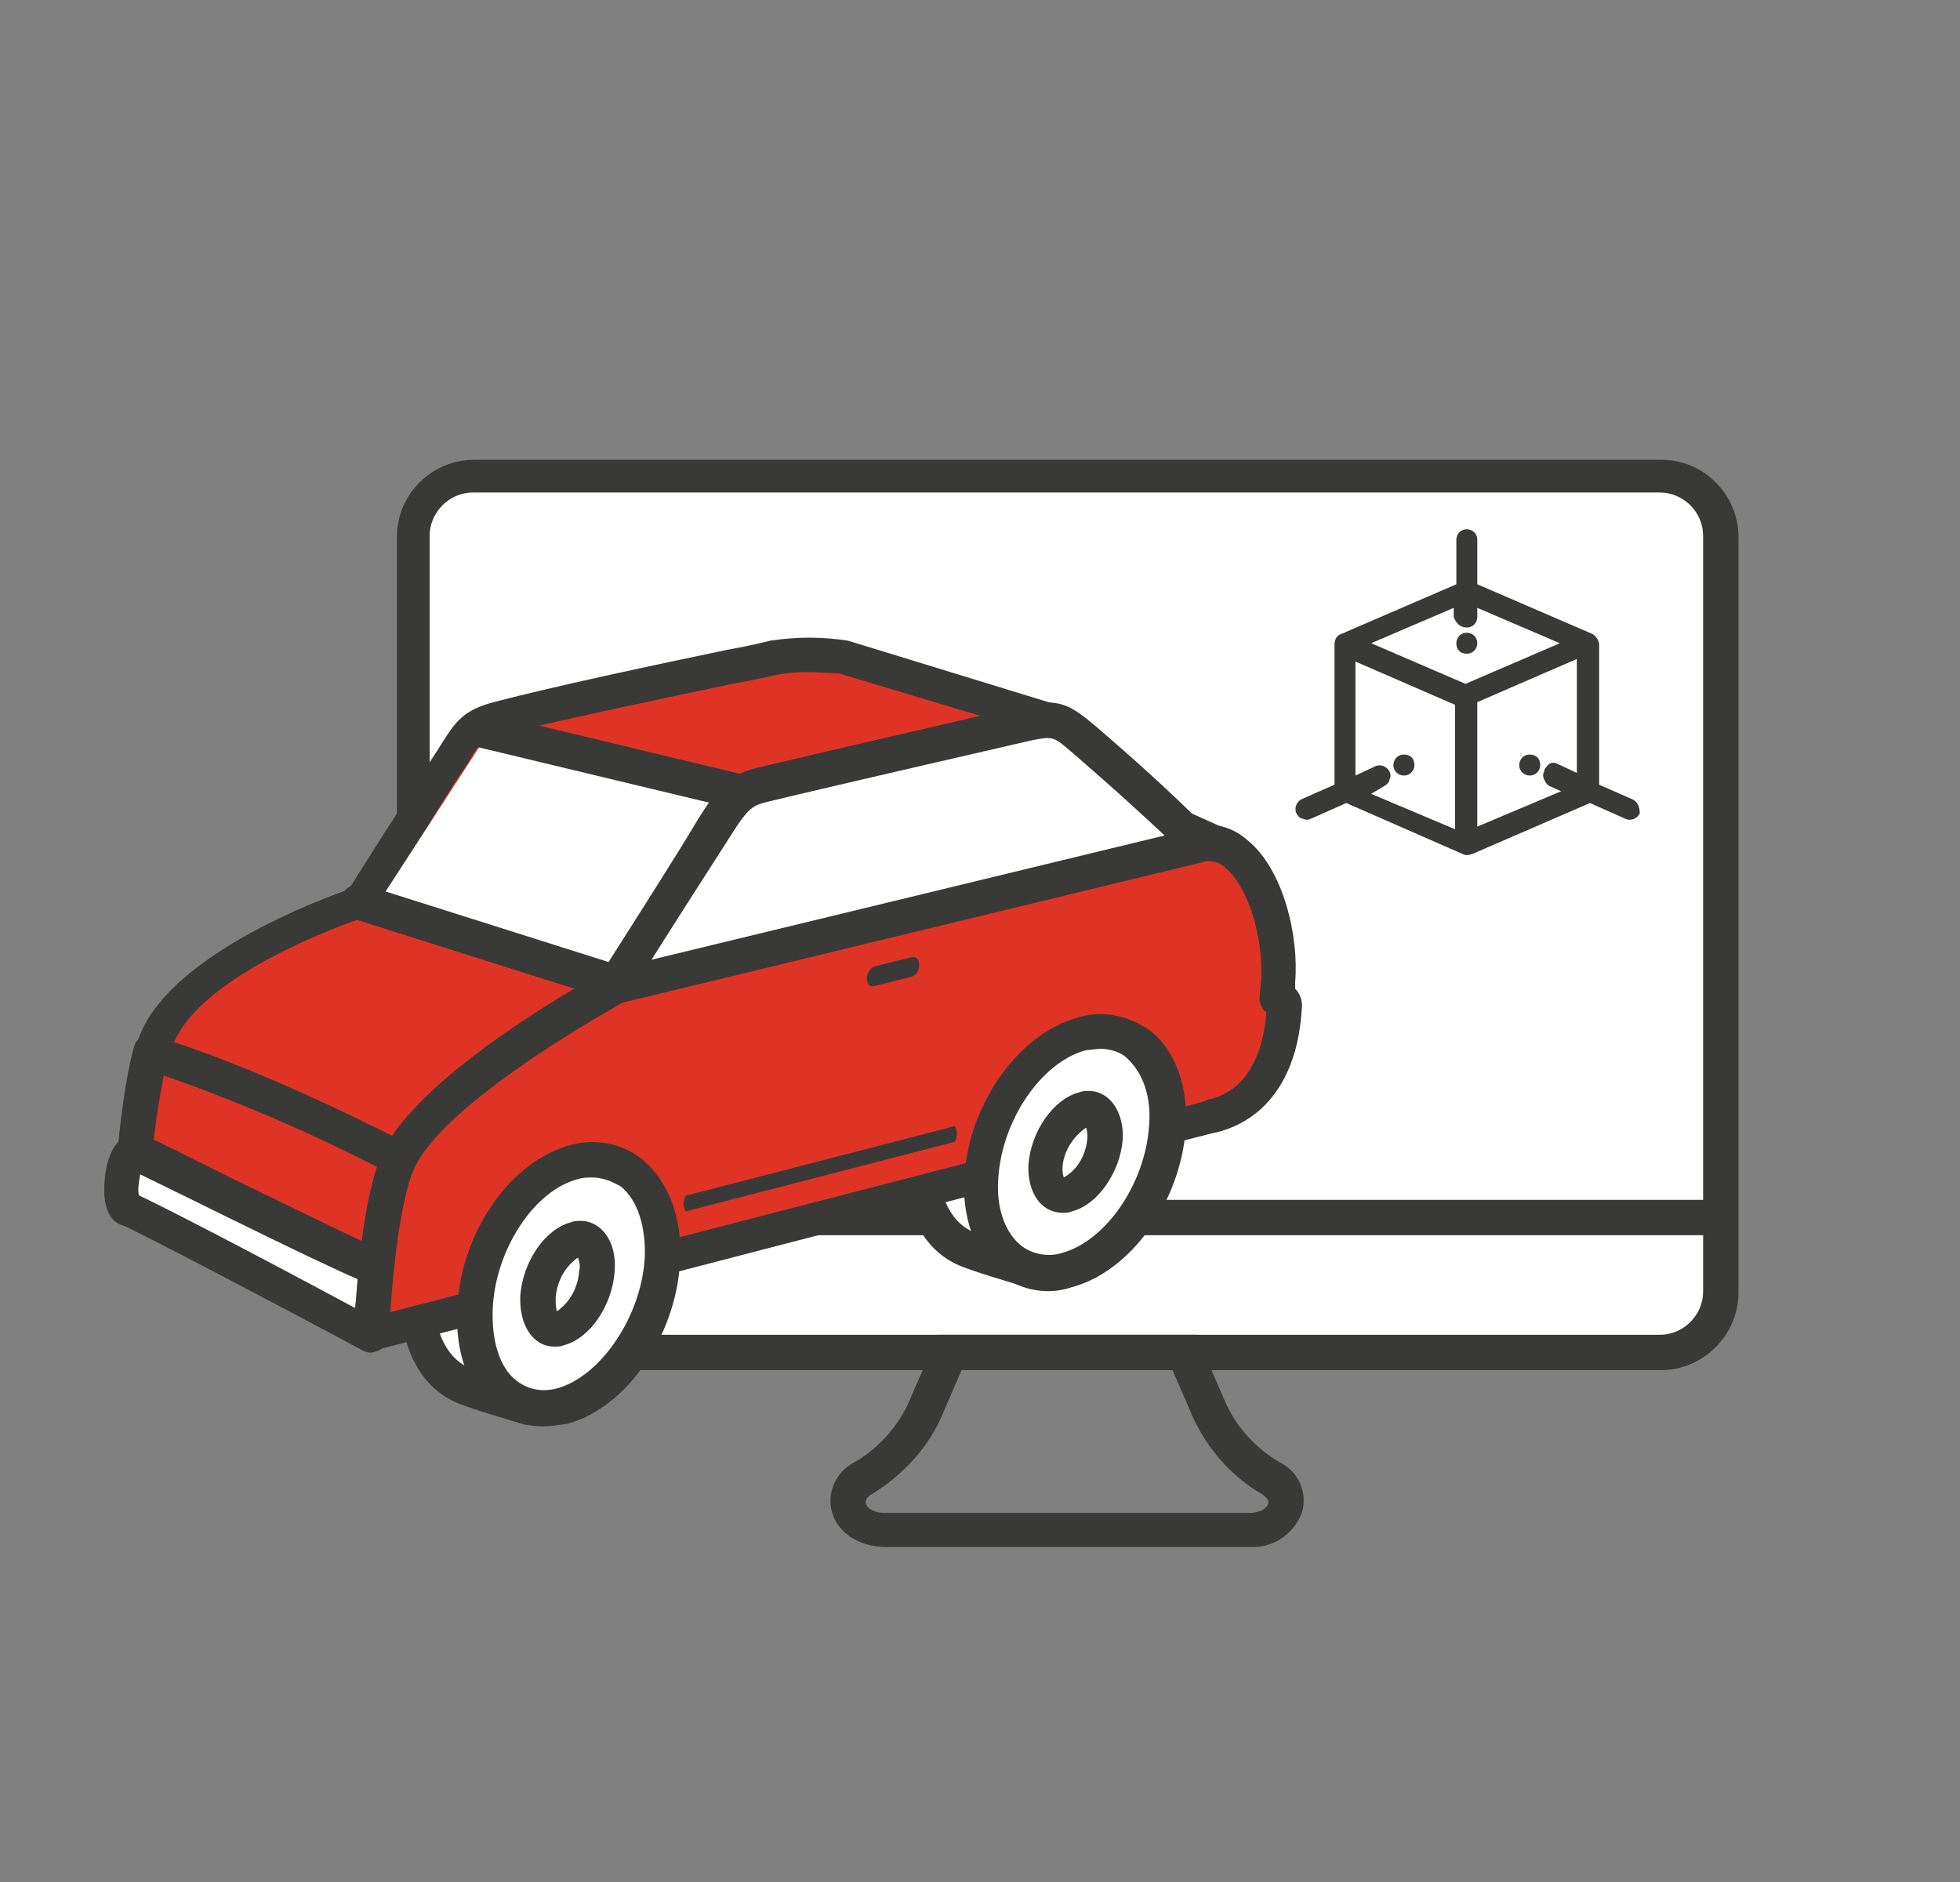 <?xml version="1.0" encoding="UTF-8"?> <!-- Generator: Adobe Illustrator 23.1.1, SVG Export Plug-In . SVG Version: 6.00 Build 0) --> <svg xmlns="http://www.w3.org/2000/svg" xmlns:xlink="http://www.w3.org/1999/xlink" id="Laag_1" x="0px" y="0px" viewBox="0 0 149.6 143.7" style="enable-background:new 0 0 149.6 143.7;" xml:space="preserve"><rect x="0" y="0" width="149.6" height="143.7" fill="#808080" stroke="none"/> <style type="text/css"> .st0{fill:#FFFFFF;} .st1{fill:#393A38;} .st2{fill:#DF3425;} .st3{fill:none;} </style> <g id="icon-3d-tool" transform="translate(-1223 -955)"> <g id="Group_2808" transform="translate(473.354 981.44)"> <g id="Group_2783" transform="translate(824.94 46.56)"> <g id="Group_2782"> <path id="Path_6049" class="st0" d="M51.5,30.2h-90.6c-2.5,0-4.6-2.1-4.6-4.6v-57.7c0-2.5,2.1-4.6,4.6-4.6h90.6 c2.5,0,4.6,2.1,4.6,4.6v57.7C56.1,28.2,54,30.2,51.5,30.2C51.5,30.2,51.5,30.2,51.5,30.2z"></path> <path id="Path_6050" class="st1" d="M51.5,31.6h-90.6c-3.3,0-5.9-2.7-5.9-5.9v-57.7c0-3.3,2.7-5.9,5.9-5.9h90.6 c3.3,0,5.9,2.7,5.9,5.9v57.7C57.4,28.9,54.7,31.6,51.5,31.6z M-39.2-35.4c-1.8,0-3.3,1.5-3.3,3.3v57.7c0,1.8,1.5,3.3,3.3,3.3 h90.6c1.8,0,3.3-1.5,3.3-3.3v-57.7c0-1.8-1.5-3.3-3.3-3.3L-39.2-35.4z"></path> </g> <rect id="Rectangle_2664" x="-43.1" y="18.6" class="st1" width="98.5" height="2.7"></rect> <path id="Path_6051" class="st1" d="M9.8,45.1H-7.7c-2,0-3.7-1.1-4.1-2.7c-0.4-1.4,0.3-3,1.6-3.7c1.8-1,3.3-2.6,4.2-4.5l2.3-5.3 H16l2.3,5.3c0.9,1.9,2.4,3.5,4.2,4.5l0,0c1.3,0.7,2,2.2,1.6,3.7c-0.6,1.7-2.2,2.8-4,2.7H9.8z M-1.9,31.6l-1.6,3.7 c-1.1,2.4-3,4.4-5.3,5.8c-0.2,0.1-0.5,0.4-0.4,0.7c0.1,0.3,0.5,0.7,1.5,0.7H20c1,0,1.4-0.4,1.5-0.7c0.1-0.3-0.2-0.5-0.4-0.7 c-2.3-1.3-4.1-3.3-5.3-5.8l-1.6-3.7L-1.9,31.6z"></path> </g> <g id="Group_2784" transform="translate(915.003 53.565)"> <path id="Path_6052" class="st1" d="M-48.6-22.4c-0.5,0-0.8,0.4-0.8,0.8c0,0.5,0.4,0.8,0.8,0.8c0.5,0,0.8-0.4,0.8-0.8 c0,0,0,0,0,0C-47.8-22.1-48.1-22.4-48.6-22.4z"></path> <path id="Path_6053" class="st1" d="M-53.4-30.1c0.5,0,0.8-0.4,0.8-0.8c0-0.5-0.4-0.8-0.8-0.8c-0.5,0-0.8,0.4-0.8,0.8 c0,0,0,0,0,0C-54.2-30.4-53.9-30.1-53.4-30.1z"></path> <path id="Path_6054" class="st1" d="M-58.2-22.4c-0.5,0-0.8,0.4-0.8,0.8c0,0.5,0.4,0.8,0.8,0.8c0.5,0,0.8-0.4,0.8-0.8 c0,0,0,0,0,0C-57.4-22.1-57.7-22.4-58.2-22.4z"></path> <path id="Path_6055" class="st1" d="M-40.8-19l-2.5-1.1v-10.7c0-0.3-0.2-0.6-0.5-0.8l-8.8-3.8v-3.4c0-0.5-0.4-0.8-0.8-0.8 c-0.5,0-0.8,0.4-0.8,0.8l0,0v3.4l-8.8,3.8c-0.3,0.1-0.5,0.4-0.5,0.8v10.7L-66-19c-0.4,0.2-0.6,0.7-0.4,1.1 c0.1,0.2,0.3,0.4,0.5,0.4c0.2,0.1,0.4,0.1,0.6,0l2.7-1.2l8.9,3.9c0.2,0.1,0.4,0.1,0.7,0l9-3.9l2.7,1.2c0.4,0.2,0.9,0,1.1-0.4 C-40.2-18.3-40.3-18.8-40.8-19C-40.7-19-40.8-19-40.8-19z M-59.7-20c0.2-0.1,0.4-0.3,0.4-0.5c0.1-0.2,0.1-0.4,0-0.6l0,0 c-0.2-0.4-0.7-0.6-1.1-0.4c0,0,0,0,0,0l-1.5,0.7v-8.7l7.6,3.3v9.5l-6.4-2.7L-59.7-20z M-53.4-32.1c0.5,0,0.8-0.4,0.8-0.8v-0.7 l6.3,2.7l-7.2,3.1l-7.2-3.1l6.3-2.7v0.7C-54.2-32.4-53.9-32.1-53.4-32.1L-53.4-32.1z M-47.5-21.1c-0.1,0.2-0.1,0.4,0,0.6 c0.1,0.2,0.2,0.4,0.4,0.5l0.9,0.4l-6.4,2.7v-9.5l7.6-3.3v8.7l-1.5-0.7c-0.2-0.1-0.4-0.1-0.6,0C-47.3-21.5-47.5-21.3-47.5-21.1z"></path> </g> <g id="Group_2807" transform="translate(795.646 64.466)"> <g id="Group_2803"> <g id="Group_2801"> <g id="Group_2800"> <g id="Group_2799"> <g id="Group_2790"> <g id="Group_2785" transform="translate(14.564 48.438)"> <path id="Path_6056" class="st0" d="M-40.2-46.8c-0.2,2.6,1.3,4.3,3.3,3.8s3.7-3,3.9-5.6c0.1-2.6-1.3-4.3-3.3-3.8 C-38.4-51.9-40.1-49.4-40.2-46.8z"></path> <path id="Path_6057" class="st1" d="M-37.6-41.6c-0.8,0-1.7-0.3-2.3-0.8c-1.2-1.1-1.8-2.8-1.7-4.5l0,0 c0.2-3.2,2.3-6.2,4.9-6.8c1.2-0.3,2.4-0.1,3.4,0.7c1.2,1.1,1.8,2.8,1.6,4.4c-0.2,3.2-2.3,6.2-4.9,6.8 C-36.9-41.6-37.3-41.6-37.6-41.6z M-35.7-51.2c-0.1,0-0.2,0-0.4,0c-1.3,0.3-2.7,2.2-2.9,4.4l0,0c-0.1,0.8,0.1,1.6,0.7,2.2 c0.3,0.2,0.6,0.3,1,0.2c1.3-0.3,2.7-2.2,2.9-4.4c0.1-0.8-0.1-1.6-0.7-2.2C-35.2-51.1-35.5-51.2-35.7-51.2z M-40.2-46.8 L-40.2-46.8z"></path> </g> <g id="Group_2786" transform="translate(15.389 49.529)"> <path id="Path_6058" class="st0" d="M-40.4-48c-0.1,2.1,1.1,3.5,2.7,3.1c1.6-0.4,3.1-2.5,3.2-4.6c0.1-2.1-1.1-3.5-2.7-3.1 S-40.3-50.2-40.4-48z"></path> <path id="Path_6059" class="st1" d="M-38.3-43.5c-0.8,0-1.5-0.3-2.1-0.7c-1.1-1-1.6-2.4-1.4-3.9l0,0c0.2-2.7,2-5.3,4.2-5.9 c1-0.3,2.1-0.1,3,0.6c1.1,1,1.6,2.4,1.4,3.9c-0.2,2.7-2,5.3-4.2,5.8C-37.7-43.6-38-43.5-38.3-43.5z M-39.1-48 c-0.1,0.6,0.1,1.2,0.5,1.6c0.2,0.1,0.4,0.2,0.6,0.1c1-0.2,2.1-1.7,2.2-3.4c0.1-0.6-0.1-1.2-0.5-1.6 c-0.2-0.1-0.4-0.2-0.6-0.1C-37.9-51.1-39-49.7-39.1-48L-39.1-48z"></path> </g> <g id="Group_2787" transform="translate(1.011)"> <path id="Path_6060" class="st2" d="M33.6-35.7l-16.2-5c-1.8-0.3-3.6-0.3-5.4,0C10.3-40.4-3.7-37.6-9.5-36 c-1.8,0.5-2,1.3-3.2,3.1c-1.8,2.6-3.4,5.5-6.9,10.9c0,0-12,3.9-15.2,9.7C-36.6-8.9-37,1.4-37,1.4s9.7-1.5,20.5-3.8 c17.7-3.8,40.4-9.1,42.9-9.7c3.4-0.9,5-4.1,5.3-8.1c0.1-0.7,15.2-5.8,15.2-5.8l-6-2.7L33.6-35.7z"></path> <path id="Path_6061" class="st1" d="M-37,2.8c-0.7,0-1.3-0.6-1.3-1.3c0,0,0,0,0,0c0-1.1,0.4-10.7,2.4-14.3 c3.1-5.6,13.2-9.4,15.5-10.2c1.4-2.2,2.5-4,3.5-5.5c1.2-2,2.2-3.5,3.2-5l0.5-0.8c0.9-1.4,1.5-2.3,3.5-2.9 c4.4-1.2,13.4-3.1,18.2-4.1c1.7-0.3,2.9-0.6,3.3-0.7c2-0.3,3.9-0.3,5.9,0L34-37c0.2,0.1,0.4,0.2,0.5,0.3l7,6.8l5.8,2.6 c0.7,0.3,1,1.1,0.7,1.8c-0.2,0.3-0.4,0.6-0.8,0.7c-6,2-12.6,4.4-14.3,5.3c-0.5,4.7-2.7,7.8-6.2,8.7C24-10.2,1-4.8-16.3-1.1 C-27,1.2-36.7,2.7-36.8,2.7C-36.9,2.8-37,2.8-37,2.8z M14.4-39.6c-0.7,0-1.4,0.1-2.1,0.2c-0.4,0.1-1.7,0.4-3.4,0.7 c-4.8,1-13.8,2.9-18.1,4c-1,0.3-1.2,0.5-1.9,1.7l-0.5,0.8c-1,1.4-1.9,3-3.1,4.9c-1,1.6-2.2,3.5-3.7,5.9 c-0.2,0.3-0.4,0.5-0.7,0.5c-0.1,0-11.6,3.8-14.4,9.1c-1.2,2.2-1.8,8-2,11.5c3.2-0.5,10.7-1.8,18.8-3.5 c18-3.8,40.6-9.1,42.8-9.7c3.2-0.8,4.1-4.2,4.3-6.9c0.1-0.9,0.1-1.5,12.8-5.9l-2.9-1.3c-0.1-0.1-0.3-0.2-0.4-0.3l-6.9-6.8 L17-39.5C16.6-39.5,15.5-39.6,14.4-39.6z"></path> </g> <g id="Group_2788" transform="translate(0.999 40.001)"> <path id="Path_6062" class="st2" d="M-16.5-42.4L-17-30.6l-20-8c0,0,0.3-7.5,1.4-11.9C-27.4-48.1-16.5-42.4-16.5-42.4z"></path> <path id="Path_6063" class="st1" d="M-17-29.3c-0.2,0-0.3,0-0.5-0.1l-20-8c-0.5-0.2-0.9-0.7-0.8-1.3 c0-0.3,0.3-7.7,1.5-12.2c0.1-0.4,0.3-0.7,0.6-0.8c0.3-0.2,0.7-0.2,1-0.1c8.2,2.4,18.9,8,19.3,8.2c0.5,0.2,0.7,0.7,0.7,1.2 l-0.5,11.8c0,0.4-0.2,0.8-0.6,1.1C-16.5-29.4-16.8-29.3-17-29.3z M-35.6-39.5l17.4,6.9l0.4-9c-5.4-2.8-11-5.2-16.7-7.2 C-35.1-45.7-35.5-42.6-35.6-39.5z"></path> </g> <g id="Group_2789" transform="translate(0 50.049)"> <path id="Path_6064" class="st0" d="M-35.7-52.9c0.3,0,17.6,8.7,18.1,8.6c0.5-0.1-0.3,5.3-0.3,5.3s-17.6-9.4-18.4-9.5 C-37.3-48.8-36.7-52.9-35.7-52.9z"></path> <path id="Path_6065" class="st1" d="M-17.8-37.7c-0.2,0-0.4-0.1-0.6-0.2c-6.5-3.5-17.2-9.1-18.2-9.5 c-0.5-0.1-1.7-0.7-1.4-3.6c0.2-2.1,1.1-3.4,2.4-3.4l0,0c0.5,0,0.5,0,6.9,3.2c3.9,1.9,10.4,5.1,11.5,5.5 c0.3,0,0.6,0.2,0.8,0.3c0.5,0.4,0.9,0.8,0.1,6.4c-0.1,0.4-0.3,0.8-0.7,1C-17.4-37.7-17.6-37.7-17.8-37.7z M-35.4-49.7 c1.7,0.8,7.2,3.6,16.5,8.6c0.1-0.8,0.2-1.6,0.2-2.2c-1.4-0.6-4.4-2-11.3-5.4c-2-1-4.1-2-5.3-2.6 C-35.4-50.7-35.5-50.2-35.4-49.7z M-35.9-49.9c0,0,0.1,0,0.2,0.1C-35.8-49.8-35.9-49.9-35.9-49.9L-35.9-49.9z"></path> </g> </g> <g id="Group_2798" transform="translate(25.155 6.771)"> <g id="Group_2791" transform="translate(4.636 42.587)"> <path id="Path_6066" class="st0" d="M-43.9-41.8c-0.2,3.5,1.1,6.2,3.2,7.2c1,0.5,5.3,1.7,5.3,1.7s4.7-7.2,5-12.3 c0.3-5.1-2.7-8.5-6.6-7.5C-40.8-51.6-43.6-47-43.9-41.8z"></path> <path id="Path_6067" class="st1" d="M-35.3-31.5c-0.1,0-0.2,0-0.4,0c-0.7-0.2-4.5-1.3-5.5-1.8c-2.7-1.3-4.2-4.5-4-8.5l0,0 c0.3-6,3.6-10.9,8-12c1.9-0.5,4-0.1,5.5,1.2c1.9,1.6,3,4.4,2.8,7.7c-0.3,5.4-5.1,12.6-5.3,12.9 C-34.5-31.7-34.9-31.5-35.3-31.5z M-35.6-51.4c-0.3,0-0.7,0-1,0.1c-3.2,0.8-5.7,4.8-6,9.5l0,0c-0.2,2.9,0.8,5.1,2.5,5.9 c0.5,0.2,2.5,0.9,4.1,1.4c1.2-2,4.1-7,4.3-10.8c0.1-2.4-0.5-4.4-1.8-5.5C-34-51.1-34.8-51.4-35.6-51.4z M-43.9-41.8 L-43.9-41.8z"></path> </g> <g id="Group_2792" transform="translate(55.005 28.917)"> <path id="Path_6068" class="st0" d="M-55.8-38.5c-0.2,3.5,1.1,6.2,3.2,7.2c1,0.5,5.3,1.7,5.3,1.7s4.7-7.2,5-12.3 s-2.7-8.4-6.6-7.5S-55.6-43.7-55.8-38.5z"></path> <path id="Path_6069" class="st1" d="M-47.3-28.3c-0.1,0-0.2,0-0.4,0c-0.7-0.2-4.5-1.3-5.5-1.8c-2.7-1.3-4.2-4.5-4-8.5 l1.3,0.1l-1.3-0.1c0.3-6,3.6-10.9,8-12c1.9-0.5,4-0.1,5.5,1.2c1.9,1.6,3,4.4,2.8,7.7c-0.3,5.4-5.1,12.6-5.3,12.9 C-46.5-28.5-46.9-28.3-47.3-28.3z M-47.5-48.1c-0.3,0-0.7,0-1,0.1c-3.2,0.8-5.7,4.8-6,9.5c-0.2,2.9,0.8,5.1,2.5,5.9 c0.5,0.2,2.5,0.9,4.1,1.4c1.2-2,4.1-7,4.3-10.8c0.1-2.4-0.5-4.4-1.8-5.5C-46-47.9-46.8-48.2-47.5-48.1L-47.5-48.1z"></path> </g> <g id="Group_2793"> <path id="Path_6070" class="st2" d="M20.3-33.2c-3-2.9-6.1-5.7-8.8-8c-1.7-1.4-2.1-1.7-4.3-1.3C5.6-42-7.1-39-12.9-37.7 c-1.6,0.4-2.1,0.7-3.7,3.3c-1.7,2.7-4.2,6.7-7.6,12.1c0,0-13.1,7.1-16.2,12.8c-1.9,3.4-2.2,13.7-2.2,13.7 s60.4-15.7,64.4-16.7c3.4-0.9,5-4.1,5.3-8.1c0-0.7-0.6-0.7-0.6-1c0-0.4,0-0.7,0.1-1.1C26.7-27.5,24.3-34.1,20.3-33.2z"></path> <path id="Path_6071" class="st1" d="M-42.8,5.5c-0.3,0-0.6-0.1-0.8-0.3c-0.3-0.3-0.5-0.7-0.5-1.1c0-1.1,0.4-10.7,2.4-14.3 c3.1-5.6,14.4-12.1,16.5-13.2c3.3-5.2,5.8-9.1,7.4-11.8c1.7-2.7,2.5-3.4,4.6-3.9c5.9-1.4,18.5-4.3,20.2-4.7 c2.6-0.6,3.5-0.1,5.4,1.5c2.8,2.4,5.7,5,8.3,7.6c1.2-0.1,2.4,0.3,3.4,1.2c2.7,2.2,3.9,7.3,3.6,10.8l0,0.5 c0.4,0.4,0.6,1,0.5,1.6c-0.3,5-2.6,8.3-6.3,9.3c-4,1-64.4,16.7-64.4,16.7C-42.5,5.5-42.7,5.5-42.8,5.5z M8.7-41.3 c-0.4,0-0.8,0.1-1.2,0.2c-1.7,0.4-14.4,3.3-20.2,4.7c-1.1,0.3-1.4,0.3-2.9,2.7c-1.7,2.7-4.2,6.7-7.6,12.1 c-0.1,0.2-0.3,0.3-0.5,0.5c-0.1,0.1-12.8,7-15.7,12.3c-1.2,2.1-1.8,7.8-2,11.3c10-2.6,59.1-15.3,62.6-16.2 c3.1-0.8,4.1-4,4.3-6.7c-0.4-0.3-0.6-0.8-0.5-1.3l0.1-1.1c0.2-3.3-1-7.2-2.7-8.6c-0.5-0.5-1.1-0.6-1.8-0.5 c-0.4,0.1-0.9,0-1.2-0.3c-2.7-2.6-5.8-5.4-8.7-7.9C9.7-41,9.3-41.3,8.7-41.3L8.7-41.3z"></path> </g> <g id="Group_2794" transform="translate(61.048 31.092)"> <path id="Path_6072" class="st0" d="M-57.3-38.9c-0.3,5,2.6,8.2,6.5,7.2s7.4-5.9,7.7-10.9s-2.6-8.2-6.5-7.1 S-57-43.9-57.3-38.9z"></path> <path id="Path_6073" class="st1" d="M-52.2-30.2c-1.4,0-2.7-0.5-3.7-1.3c-1.9-1.6-2.9-4.3-2.7-7.5l0,0 c0.4-5.6,4.2-10.9,8.7-12.1c1.9-0.6,4-0.1,5.6,1.1c1.9,1.6,2.8,4.3,2.6,7.4c-0.4,5.6-4.2,10.9-8.7,12.1 C-51-30.3-51.6-30.2-52.2-30.2z M-48.2-48.7c-0.4,0-0.7,0.1-1.1,0.1c-3.4,0.9-6.4,5.3-6.7,9.7l0,0 c-0.2,2.3,0.5,4.2,1.7,5.2c0.9,0.7,2.1,0.9,3.1,0.6c3.4-0.9,6.4-5.3,6.7-9.7c0.2-2.3-0.5-4.1-1.7-5.2 C-46.6-48.4-47.4-48.7-48.2-48.7z M-57.3-38.9L-57.3-38.9z"></path> </g> <g id="Group_2795" transform="translate(67.442 38.807)"> <path id="Path_6074" class="st0" d="M-60.2-47.6c-0.2,2.5,1.3,4.1,3.3,3.6c2-0.5,3.7-3,3.9-5.5c0.2-2.5-1.3-4.1-3.3-3.6 S-60-50.1-60.2-47.6z"></path> <path id="Path_6075" class="st1" d="M-55.5-50.5L-55.5-50.5 M-55.7-50.4c0.1,0.3,0.1,0.5,0.1,0.8c-0.1,1.2-0.7,2.4-1.8,3 c-0.1-0.3-0.1-0.5-0.1-0.8C-57.4-48.6-56.7-49.7-55.7-50.4 M-55.5-53.2c-0.2,0-0.5,0-0.7,0.1c-2,0.5-3.7,3-3.9,5.5 c-0.1,2.2,1,3.7,2.6,3.7c0.2,0,0.5,0,0.7-0.1c2-0.5,3.7-3,3.9-5.5C-52.8-51.6-53.9-53.2-55.5-53.2z"></path> </g> <g id="Group_2796" transform="translate(10.254 43.916)"> <path id="Path_6076" class="st0" d="M-45.2-41.7c-0.3,5.2,2.7,8.5,6.6,7.5s7.4-6,7.7-11.1c0.3-5.1-2.7-8.5-6.6-7.5 S-44.9-46.9-45.2-41.7z"></path> <path id="Path_6077" class="st1" d="M-40-32.7c-1.4,0-2.7-0.5-3.7-1.3c-2-1.6-3-4.4-2.8-7.8c0.3-5.8,4.1-11.2,8.7-12.4 c1.9-0.5,4-0.1,5.5,1.2c1.9,1.6,3,4.4,2.8,7.7c-0.3,5.7-4.1,11.2-8.6,12.4C-38.8-32.8-39.4-32.7-40-32.7z M-36.2-51.7 c-0.3,0-0.7,0-1,0.1c-3.4,0.8-6.4,5.4-6.6,9.9l0,0c-0.1,2.4,0.5,4.5,1.8,5.5c0.9,0.7,2,0.9,3.1,0.6 c3.3-0.9,6.4-5.4,6.7-9.9c0.1-2.4-0.5-4.4-1.8-5.5C-34.7-51.4-35.4-51.7-36.2-51.7L-36.2-51.7z M-45.2-41.7L-45.2-41.7z"></path> </g> <g id="Group_2797" transform="translate(16.656 51.827)"> <path id="Path_6078" class="st0" d="M-48.1-50.6c-0.2,2.6,1.3,4.3,3.3,3.8c2-0.5,3.7-3,3.9-5.6c0.1-2.6-1.3-4.3-3.3-3.8 S-47.9-53.2-48.1-50.6z"></path> <path id="Path_6079" class="st1" d="M-43.5-53.6L-43.5-53.6 M-43.7-53.5c0.1,0.3,0.2,0.6,0.1,1c-0.1,1.3-0.7,2.4-1.7,3.1 c-0.1-0.3-0.1-0.6-0.1-1C-45.3-51.7-44.7-52.8-43.7-53.5 M-43.5-56.3c-0.2,0-0.5,0-0.7,0.1c-2,0.5-3.7,3-3.9,5.6 c-0.1,2.3,1,3.9,2.6,3.9c0.2,0,0.5,0,0.7-0.1c2-0.5,3.7-3,3.9-5.6C-40.7-54.7-41.9-56.3-43.5-56.3L-43.5-56.3z"></path> </g> <path id="Path_6080" class="st1" d="M-19-5.9c0,0.2,0.1,0.7,0.2,0.7l20.5-5.3c0.1,0,0.2-0.6,0.2-0.8v0.3 c0-0.2-0.1-0.7-0.2-0.7l-20.5,5.3c-0.1,0-0.2,0.6-0.2,0.8L-19-5.9L-19-5.9z"></path> <path id="Path_6081" class="st1" d="M-5-23c0,0.4,0.2,0.7,0.6,0.6l2.8-0.7C-1.3-23.2-1-23.5-1-24l0,0c0-0.4-0.2-0.7-0.6-0.6 l-2.8,0.7C-4.7-23.8-5-23.4-5-23z"></path> </g> </g> </g> </g> <g id="Group_2802" transform="translate(23.898 24.933)"> <line id="Line_303" class="st3" x1="-42.5" y1="-46.9" x2="-22.6" y2="-40.6"></line> <path id="Path_6082" class="st1" d="M-22.6-39.3c-0.1,0-0.3,0-0.4-0.1l-19.9-6.3c-0.7-0.2-1.1-1-0.9-1.7c0.2-0.7,1-1.1,1.7-0.9 c0,0,0,0,0,0l19.9,6.3c0.7,0.2,1.1,1,0.9,1.7C-21.5-39.7-22-39.3-22.6-39.3L-22.6-39.3z"></path> </g> </g> <path id="Path_6083" class="st0" d="M-9.4-33.9l-7.2,11.1l18,6.4l43.9-10.3L33.9-36l-23.3,5.7L-9.4-33.9z"></path> <path id="Path_6084" class="st1" d="M-17.6,12.3L-17.6,12.3c-0.8,0-1.4-0.6-1.3-1.4c0-1.1,0.4-10.7,2.4-14.3 C-13.5-9-2.1-15.4-0.1-16.6c3.3-5.2,5.8-9.1,7.4-11.8c1.7-2.7,2.5-3.4,4.6-3.9c5.9-1.4,18.5-4.3,20.2-4.7 c2.6-0.6,3.5-0.1,5.4,1.5c2.8,2.4,5.7,5,8.3,7.6c1.2-0.1,2.4,0.3,3.4,1.2c2.7,2.2,3.9,7.3,3.6,10.8l0,0.5c0.4,0.4,0.6,1,0.5,1.6 c-0.3,5-2.6,8.3-6.3,9.3c-0.7,0.2-1.5-0.2-1.7-0.9C45.2-6,45.6-6.8,46.3-7c0,0,0.1,0,0.1,0c3.1-0.8,4.1-4,4.3-6.7 c-0.4-0.3-0.6-0.8-0.5-1.3l0.1-1.1c0.2-3.3-1-7.2-2.7-8.6c-0.5-0.5-1.1-0.6-1.8-0.5c-0.4,0.1-0.9,0-1.2-0.3 c-2.7-2.6-5.8-5.4-8.7-7.9c-1.5-1.3-1.5-1.3-3.1-1c-1.7,0.4-14.4,3.3-20.2,4.7c-1.1,0.3-1.4,0.3-2.9,2.7 C7.9-24.2,5.4-20.3,2-14.9c-0.1,0.2-0.3,0.3-0.5,0.5c-0.1,0.1-12.8,7-15.7,12.3c-1.4,2.6-2,10.3-2.1,13.1 C-16.3,11.7-16.9,12.3-17.6,12.3z"></path> <g id="Group_2804" transform="translate(23.898 24.933)"> <line id="Line_304" class="st3" x1="-42.5" y1="-46.9" x2="-22.6" y2="-40.6"></line> <path id="Path_6085" class="st1" d="M-22.6-39.3c-0.1,0-0.3,0-0.4-0.1l-19.9-6.3c-0.7-0.2-1.1-1-0.9-1.7c0.2-0.7,1-1.1,1.7-0.9 c0,0,0,0,0,0l19.9,6.3c0.7,0.2,1.1,1,0.9,1.7C-21.5-39.7-22-39.3-22.6-39.3L-22.6-39.3z"></path> </g> <g id="Group_2805" transform="translate(35.658 7.434)"> <line id="Line_305" class="st3" x1="-25.3" y1="-38" x2="-45.3" y2="-42.7"></line> <path id="Path_6086" class="st1" d="M-25.3-36.6c-0.1,0-0.2,0-0.3,0l-20-4.8c-0.7-0.2-1.2-0.9-1-1.6c0.2-0.7,0.9-1.2,1.6-1 c0,0,0,0,0.1,0l20,4.8c0.7,0.2,1.2,0.9,1,1.6C-24.1-37.1-24.7-36.6-25.3-36.6L-25.3-36.6z"></path> </g> <g id="Group_2806" transform="translate(49.41 19.139)"> <line id="Line_306" class="st3" x1="-48.6" y1="-34.7" x2="-3.9" y2="-45.5"></line> <path id="Path_6087" class="st1" d="M-48.6-33.4c-0.7,0-1.3-0.6-1.3-1.3c0-0.6,0.4-1.1,1-1.3l44.6-10.8c0.7-0.2,1.4,0.3,1.6,1 c0.2,0.7-0.3,1.4-1,1.6l-44.6,10.8C-48.3-33.4-48.4-33.4-48.6-33.4z"></path> </g> </g> </g> </g> </svg> 